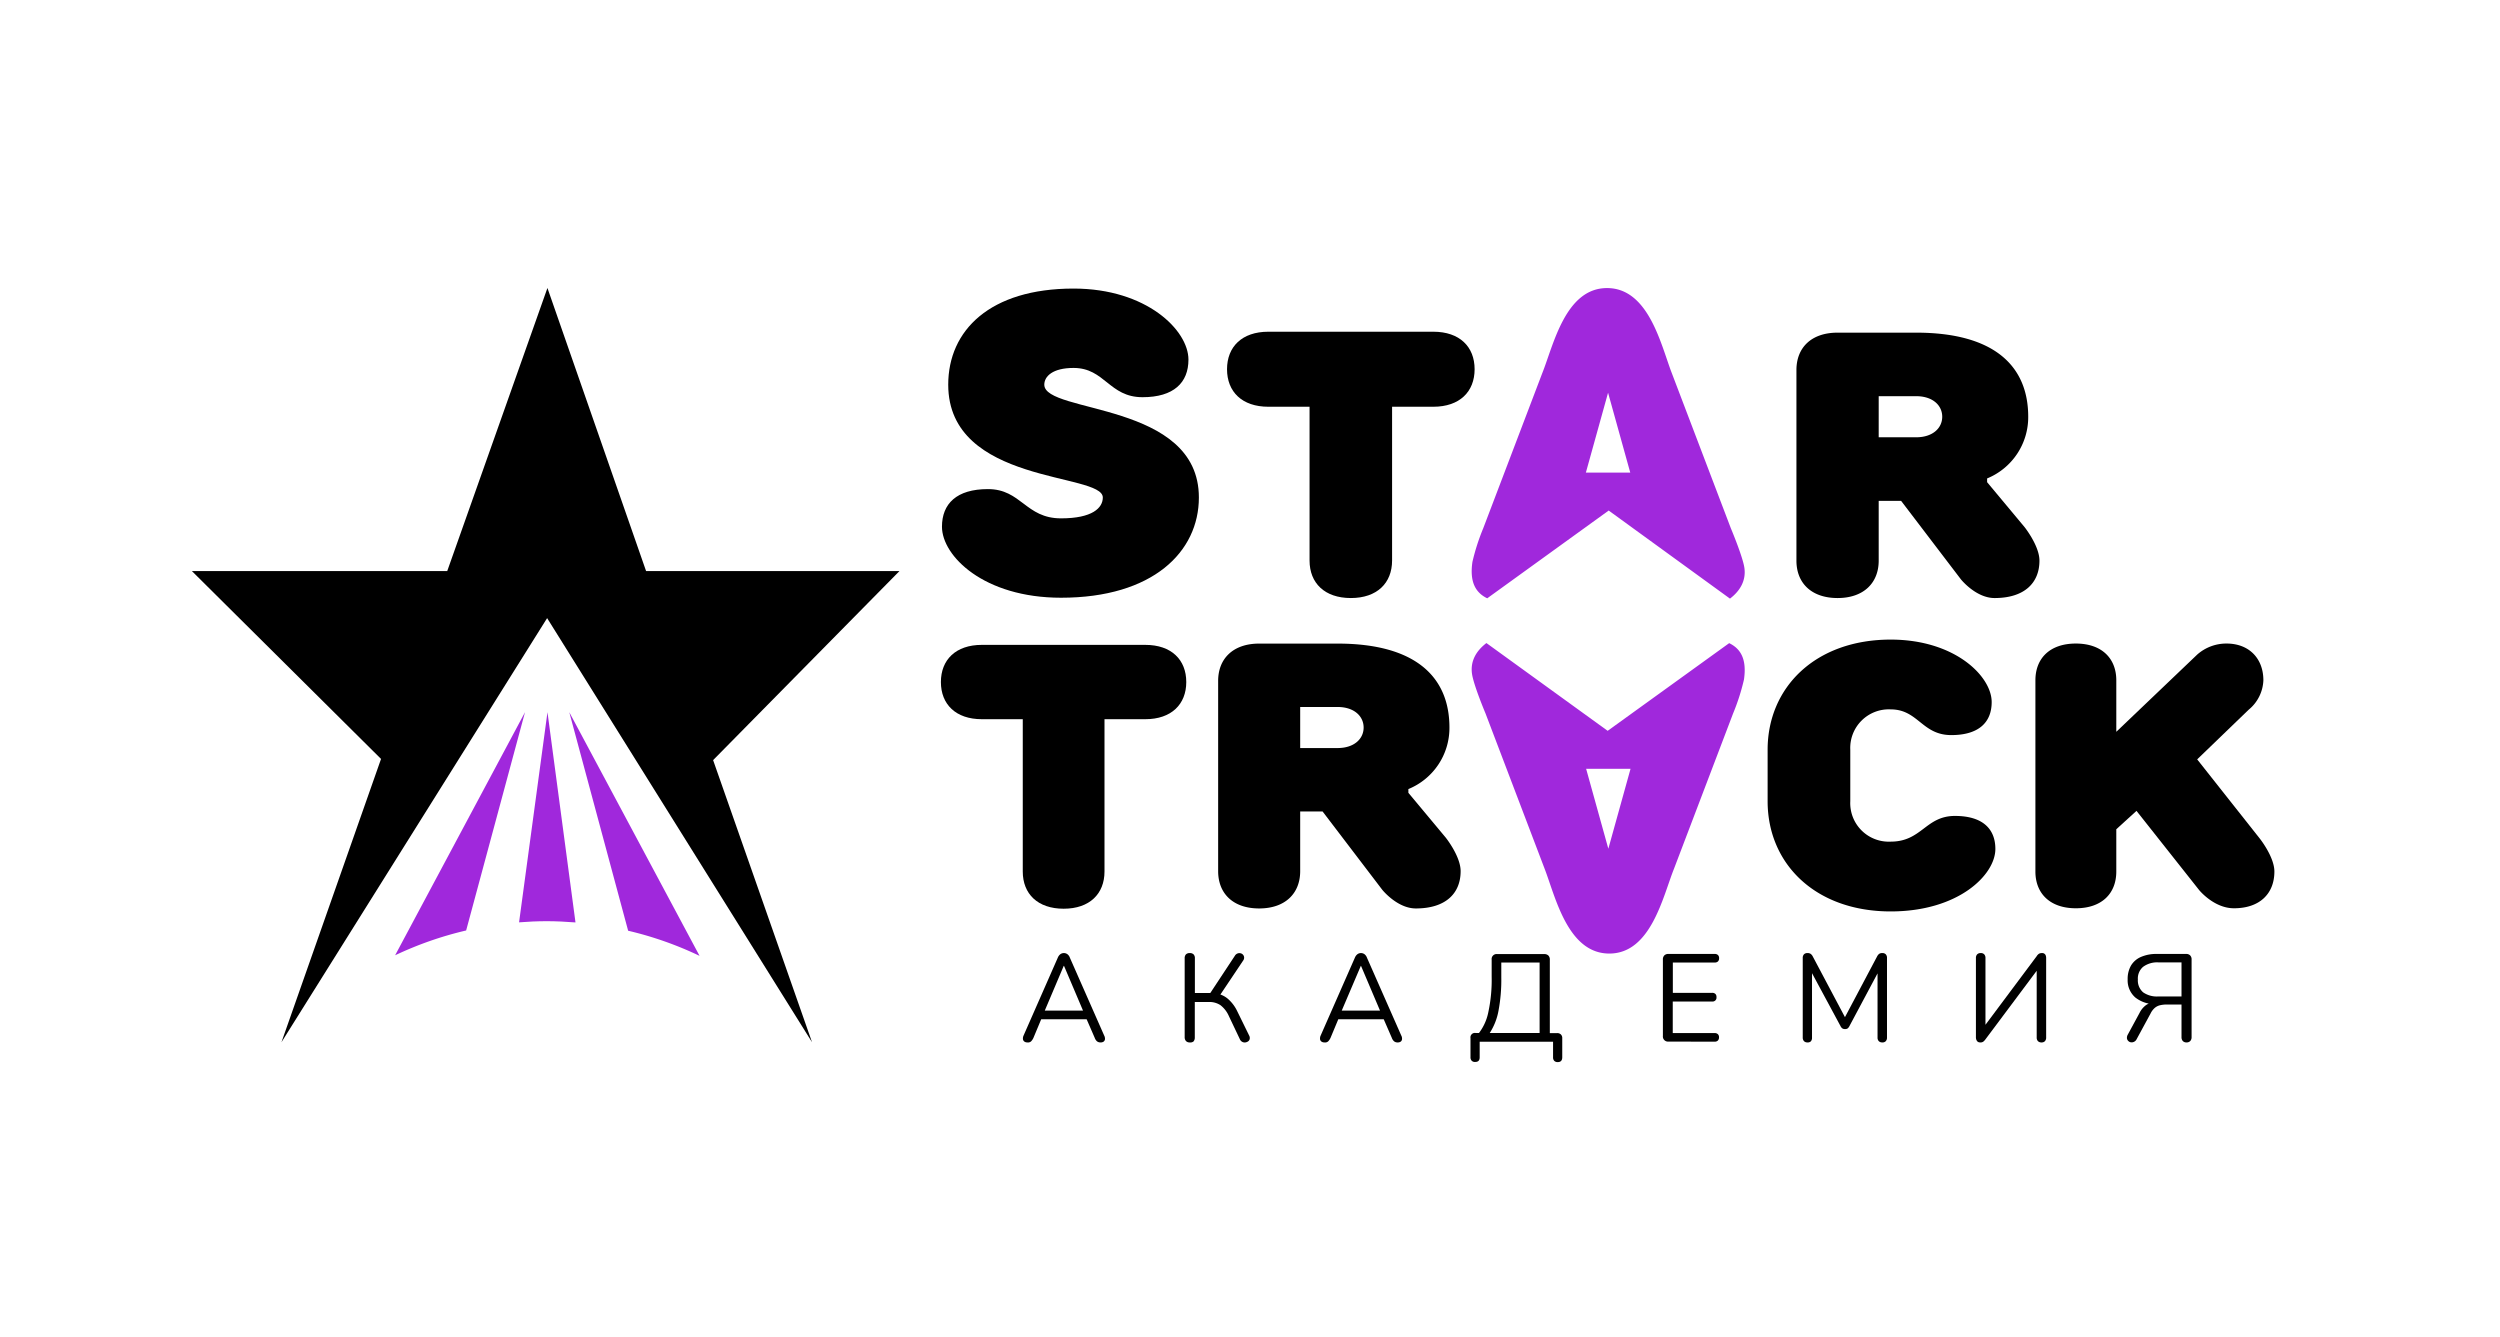 <?xml version="1.0" encoding="UTF-8"?> <svg xmlns="http://www.w3.org/2000/svg" id="лого" viewBox="0 0 563.13 301.25"> <defs> <style>.cls-1{fill:#a028dc;}</style> </defs> <path d="M213.59,86.65C213.59,74.41,223,65,241.82,65c16.47,0,25.88,9.41,25.88,16,0,5.18-3.29,8.47-10.35,8.47-7.53,0-8.47-6.59-15.53-6.59-4.7,0-6.59,1.89-6.59,3.77,0,6.58,34.82,3.76,34.82,25.41,0,12.23-10.35,22.58-31.05,22.58-17.41,0-26.82-9.41-26.82-16,0-5.17,3.29-8.47,10.35-8.47,7.53,0,8.47,6.59,16.47,6.59,7.06,0,9.41-2.35,9.41-4.7C248.41,106.41,213.59,109.23,213.59,86.65Z"></path> <path d="M285.69,91.62c-5.92,0-9.3-3.38-9.3-8.45s3.38-8.45,9.3-8.45h37.18c5.91,0,9.29,3.38,9.29,8.45s-3.38,8.45-9.29,8.45h-9.3v34.64c0,5.07-3.38,8.45-9.29,8.45s-9.3-3.38-9.3-8.45V91.62Z"></path> <path d="M221.15,162c-5.86,0-9.21-3.35-9.21-8.37s3.35-8.37,9.21-8.37H258c5.86,0,9.21,3.35,9.21,8.37S263.84,162,258,162h-9.21v34.32c0,5-3.34,8.37-9.2,8.37s-9.21-3.35-9.21-8.37V162Z"></path> <path d="M423.18,112.82v13.47c0,5-3.37,8.42-9.26,8.42s-9.27-3.37-9.27-8.42V83.35c0-5.06,3.37-8.42,9.27-8.42H431.6c17.68,0,25.26,7.57,25.26,18.94a14.92,14.92,0,0,1-9.26,13.9v.84l8.42,10.1s3.37,4.21,3.37,7.58c0,5-3.37,8.42-10.11,8.42-4.21,0-7.58-4.21-7.58-4.21l-13.47-17.68ZM431.6,98.5c3.79,0,5.89-2.1,5.89-4.63s-2.1-4.63-5.89-4.63h-8.42V98.5Z"></path> <path d="M292.87,182.78v13.45c0,5-3.36,8.4-9.24,8.4s-9.24-3.36-9.24-8.4V153.37c0-5,3.36-8.4,9.24-8.4h17.65c17.64,0,25.21,7.56,25.21,18.91a14.88,14.88,0,0,1-9.25,13.86v.84l8.41,10.09s3.36,4.2,3.36,7.56c0,5-3.36,8.4-10.09,8.4-4.2,0-7.56-4.2-7.56-4.2l-13.45-17.65Zm8.41-14.28c3.78,0,5.88-2.1,5.88-4.62s-2.1-4.63-5.88-4.63h-8.41v9.25Z"></path> <path d="M398.16,168.89c0-14.06,10.76-24.82,27.72-24.82,14.48,0,22.75,8.28,22.75,14.07,0,4.55-2.89,7.44-9.1,7.44-6.62,0-7.45-5.79-13.65-5.79a8.69,8.69,0,0,0-9.1,9.1v11.59a8.68,8.68,0,0,0,9.1,9.1c7,0,7.86-5.79,14.48-5.79,6.2,0,9.1,2.89,9.1,7.44,0,5.8-8.27,14.07-23.58,14.07-17,0-27.72-10.76-27.72-24.82Z"></path> <path d="M476.7,186.79v9.52c0,5-3.31,8.28-9.11,8.28s-9.11-3.31-9.11-8.28V153.24c0-5,3.31-8.28,9.11-8.28s9.11,3.31,9.11,8.28v11.6l18.22-17.39a9.9,9.9,0,0,1,6.63-2.49c5,0,8.28,3.31,8.28,8.28a9,9,0,0,1-3.32,6.63l-11.59,11.18L509,188.86s3.31,4.14,3.31,7.45c0,5-3.31,8.28-9.11,8.28-4.55,0-7.87-4.14-7.87-4.14l-14.08-17.8Z"></path> <polygon points="123.31 64.87 145.53 128.63 202.61 128.63 160.63 171.22 182.91 234.76 123.24 139.23 63.4 234.76 85.83 170.95 43.22 128.63 100.74 128.63 123.31 64.87"></polygon> <path class="cls-1" d="M118.26,160.42,89,215.18a79.63,79.63,0,0,1,16-5.59Z"></path> <path class="cls-1" d="M128.23,160.42l13.26,49.23a79.13,79.13,0,0,1,16.09,5.66Z"></path> <path class="cls-1" d="M129.63,207.78l-6.31-47.36-6.4,47.34c2-.16,4.12-.26,6.22-.26S127.48,207.61,129.63,207.78Z"></path> <path class="cls-1" d="M335,134.77c-2.61-1.27-4-3.64-3.33-8.21A48,48,0,0,1,334.1,119l13.32-35c2.5-6.24,5.18-19.11,14.57-19.11S374.15,77.74,376.56,84l13.32,35s2.74,6.5,3.06,9c.36,2.83-1,5.11-3.26,6.84L362.36,115Zm32.22-28.31-5-18-5,18Z"></path> <path class="cls-1" d="M389.5,144.87c2.62,1.27,4,3.64,3.33,8.21a48,48,0,0,1-2.44,7.61l-13.32,35c-2.5,6.24-5.18,19.1-14.57,19.1s-12.15-12.86-14.57-19.1l-13.32-35s-2.74-6.5-3.05-9c-.37-2.83,1-5.12,3.26-6.84l27.31,19.77Zm-32.22,28.31,5,18,5-18Z"></path> <path d="M231.44,234.81a1.14,1.14,0,0,1-.72-.21.78.78,0,0,1-.3-.56,1.54,1.54,0,0,1,.15-.8l7.7-17.52a1.87,1.87,0,0,1,.6-.8,1.35,1.35,0,0,1,.77-.24,1.32,1.32,0,0,1,.77.24,1.64,1.64,0,0,1,.58.8l7.72,17.52a1.55,1.55,0,0,1,.19.82.8.8,0,0,1-.3.56,1.12,1.12,0,0,1-.7.19,1.25,1.25,0,0,1-.81-.26,1.91,1.91,0,0,1-.5-.77L244.51,229l1.12.59h-12l1.15-.59-2,4.79a2.69,2.69,0,0,1-.53.78A1,1,0,0,1,231.44,234.81Zm8.17-17.25-4.5,10.62-.68-.54h10.36l-.61.54-4.51-10.62Z"></path> <path d="M268,234.81a1.12,1.12,0,0,1-.86-.32,1.28,1.28,0,0,1-.29-.88V215.86a1.24,1.24,0,0,1,.29-.89,1.19,1.19,0,0,1,.86-.29,1.17,1.17,0,0,1,.85.29,1.2,1.2,0,0,1,.3.89v7.81H273l-.67.45,5.82-8.82a1.2,1.2,0,0,1,.59-.52,1.11,1.11,0,0,1,.67-.06,1,1,0,0,1,.56.31,1,1,0,0,1,.27.59,1.1,1.1,0,0,1-.21.74l-5.46,8.15-.87-.76A5.3,5.3,0,0,1,276.6,225a8.6,8.6,0,0,1,2.1,2.8l2.66,5.43a1.15,1.15,0,0,1,.14.8.89.89,0,0,1-.36.54,1.43,1.43,0,0,1-.63.24,1.13,1.13,0,0,1-.69-.13,1.17,1.17,0,0,1-.53-.58l-2.49-5.24a6.27,6.27,0,0,0-1.89-2.44,4.49,4.49,0,0,0-2.59-.72h-3.19v8a1.33,1.33,0,0,1-.28.88A1.12,1.12,0,0,1,268,234.81Z"></path> <path d="M298.36,234.81a1.14,1.14,0,0,1-.72-.21.78.78,0,0,1-.3-.56,1.54,1.54,0,0,1,.15-.8l7.7-17.52a1.87,1.87,0,0,1,.6-.8,1.36,1.36,0,0,1,1.54,0,1.7,1.7,0,0,1,.58.8l7.72,17.52a1.45,1.45,0,0,1,.18.82.76.76,0,0,1-.29.56,1.12,1.12,0,0,1-.7.19,1.21,1.21,0,0,1-.81-.26,1.91,1.91,0,0,1-.5-.77L311.43,229l1.12.59h-12l1.15-.59-2,4.79a2.69,2.69,0,0,1-.53.78A1,1,0,0,1,298.36,234.81Zm8.17-17.25L302,228.18l-.67-.54h10.36l-.61.54-4.51-10.62Z"></path> <path d="M332.26,239.21a1,1,0,0,1-.76-.28,1.13,1.13,0,0,1-.27-.81v-4.29a1,1,0,0,1,1.15-1.15h1.82l-1.37.4a11.4,11.4,0,0,0,2.4-5A34.52,34.52,0,0,0,336,220v-3.83a1.12,1.12,0,0,1,1.26-1.26h10.58a1.28,1.28,0,0,1,.93.32,1.25,1.25,0,0,1,.33.94v17.47l-.92-.93h2.55a1.17,1.17,0,0,1,.86.3,1.1,1.1,0,0,1,.31.85v4.29c0,.72-.34,1.09-1,1.09a1.06,1.06,0,0,1-.8-.28,1.13,1.13,0,0,1-.27-.81v-3.5H333.3v3.5C333.3,238.84,333,239.21,332.26,239.21Zm3.31-6.53H346.8V216.81h-8.63v3.33a37.67,37.67,0,0,1-.63,7.53A13.82,13.82,0,0,1,335.57,232.68Z"></path> <path d="M375.83,234.62a1.15,1.15,0,0,1-1.26-1.26V216.14a1.25,1.25,0,0,1,.33-.94,1.22,1.22,0,0,1,.93-.32h10.42a1,1,0,0,1,.73.25.94.94,0,0,1,.25.7,1,1,0,0,1-.25.73,1,1,0,0,1-.73.25h-9.44v6.83h8.85a1,1,0,0,1,.73.24.92.92,0,0,1,.25.71.88.88,0,0,1-1,1h-8.85v7.11h9.44a1,1,0,0,1,.73.26.92.92,0,0,1,.25.7,1,1,0,0,1-.25.72,1,1,0,0,1-.73.26Z"></path> <path d="M407.14,234.81a1.07,1.07,0,0,1-.79-.29,1.19,1.19,0,0,1-.28-.83V215.8a1.18,1.18,0,0,1,.28-.84,1.06,1.06,0,0,1,.79-.28,1.22,1.22,0,0,1,.71.18,1.61,1.61,0,0,1,.49.6L416,229.91h-.84l7.65-14.45a1.81,1.81,0,0,1,.47-.6,1.25,1.25,0,0,1,.73-.18,1,1,0,0,1,.76.28,1.14,1.14,0,0,1,.28.84v17.89a1.18,1.18,0,0,1-.27.83,1,1,0,0,1-.8.29,1.06,1.06,0,0,1-.78-.29,1.14,1.14,0,0,1-.28-.83V218h.67l-7,13.13a1.64,1.64,0,0,1-.4.52,1,1,0,0,1-.61.15,1,1,0,0,1-.61-.17,1.36,1.36,0,0,1-.39-.5l-7.09-13.16h.67v15.76a1.18,1.18,0,0,1-.26.83A1,1,0,0,1,407.14,234.81Z"></path> <path d="M446.06,234.81a1.07,1.07,0,0,1-.41-.07.71.71,0,0,1-.31-.24,1.18,1.18,0,0,1-.19-.37,1.6,1.6,0,0,1-.07-.52V215.8a1.16,1.16,0,0,1,.28-.83,1.07,1.07,0,0,1,.81-.29,1,1,0,0,1,.78.29,1.16,1.16,0,0,1,.28.83v15.85h-.61l12.15-16.27a1.73,1.73,0,0,1,.52-.55,1.37,1.37,0,0,1,.68-.15.82.82,0,0,1,.82.5,1.64,1.64,0,0,1,.11.62v17.86a1.23,1.23,0,0,1-.27.86,1,1,0,0,1-.77.29,1.1,1.1,0,0,1-.81-.29,1.19,1.19,0,0,1-.28-.86V217.84h.62l-12.16,16.27a2.6,2.6,0,0,1-.5.53A1.05,1.05,0,0,1,446.06,234.81Z"></path> <path d="M492.54,234.81a1.12,1.12,0,0,1-.86-.32,1.28,1.28,0,0,1-.29-.88v-7.34h-3.3a6.47,6.47,0,0,0-1.56.17,2.84,2.84,0,0,0-1.17.6,4,4,0,0,0-.94,1.25l-3.14,5.79a1.25,1.25,0,0,1-.59.59,1.17,1.17,0,0,1-.7.11,1,1,0,0,1-.58-.29,1,1,0,0,1-.31-.6,1.41,1.41,0,0,1,.19-.84l2.64-4.87a4.79,4.79,0,0,1,1.47-1.78,3.22,3.22,0,0,1,1.91-.58H486l-.17.37A7.22,7.22,0,0,1,481,224.7a5.11,5.11,0,0,1-1.74-4.11,6,6,0,0,1,.76-3.11,4.85,4.85,0,0,1,2.24-1.93,8.6,8.6,0,0,1,3.58-.67h6.56a1.22,1.22,0,0,1,.93.32,1.25,1.25,0,0,1,.33.94v17.47a1.24,1.24,0,0,1-.3.88A1.1,1.1,0,0,1,492.54,234.81Zm-6.33-10.36h5.18v-7.67h-5.18a5.32,5.32,0,0,0-3.47,1,3.44,3.44,0,0,0-1.18,2.84,3.53,3.53,0,0,0,1.18,2.9A5.38,5.38,0,0,0,486.21,224.45Z"></path> </svg> 